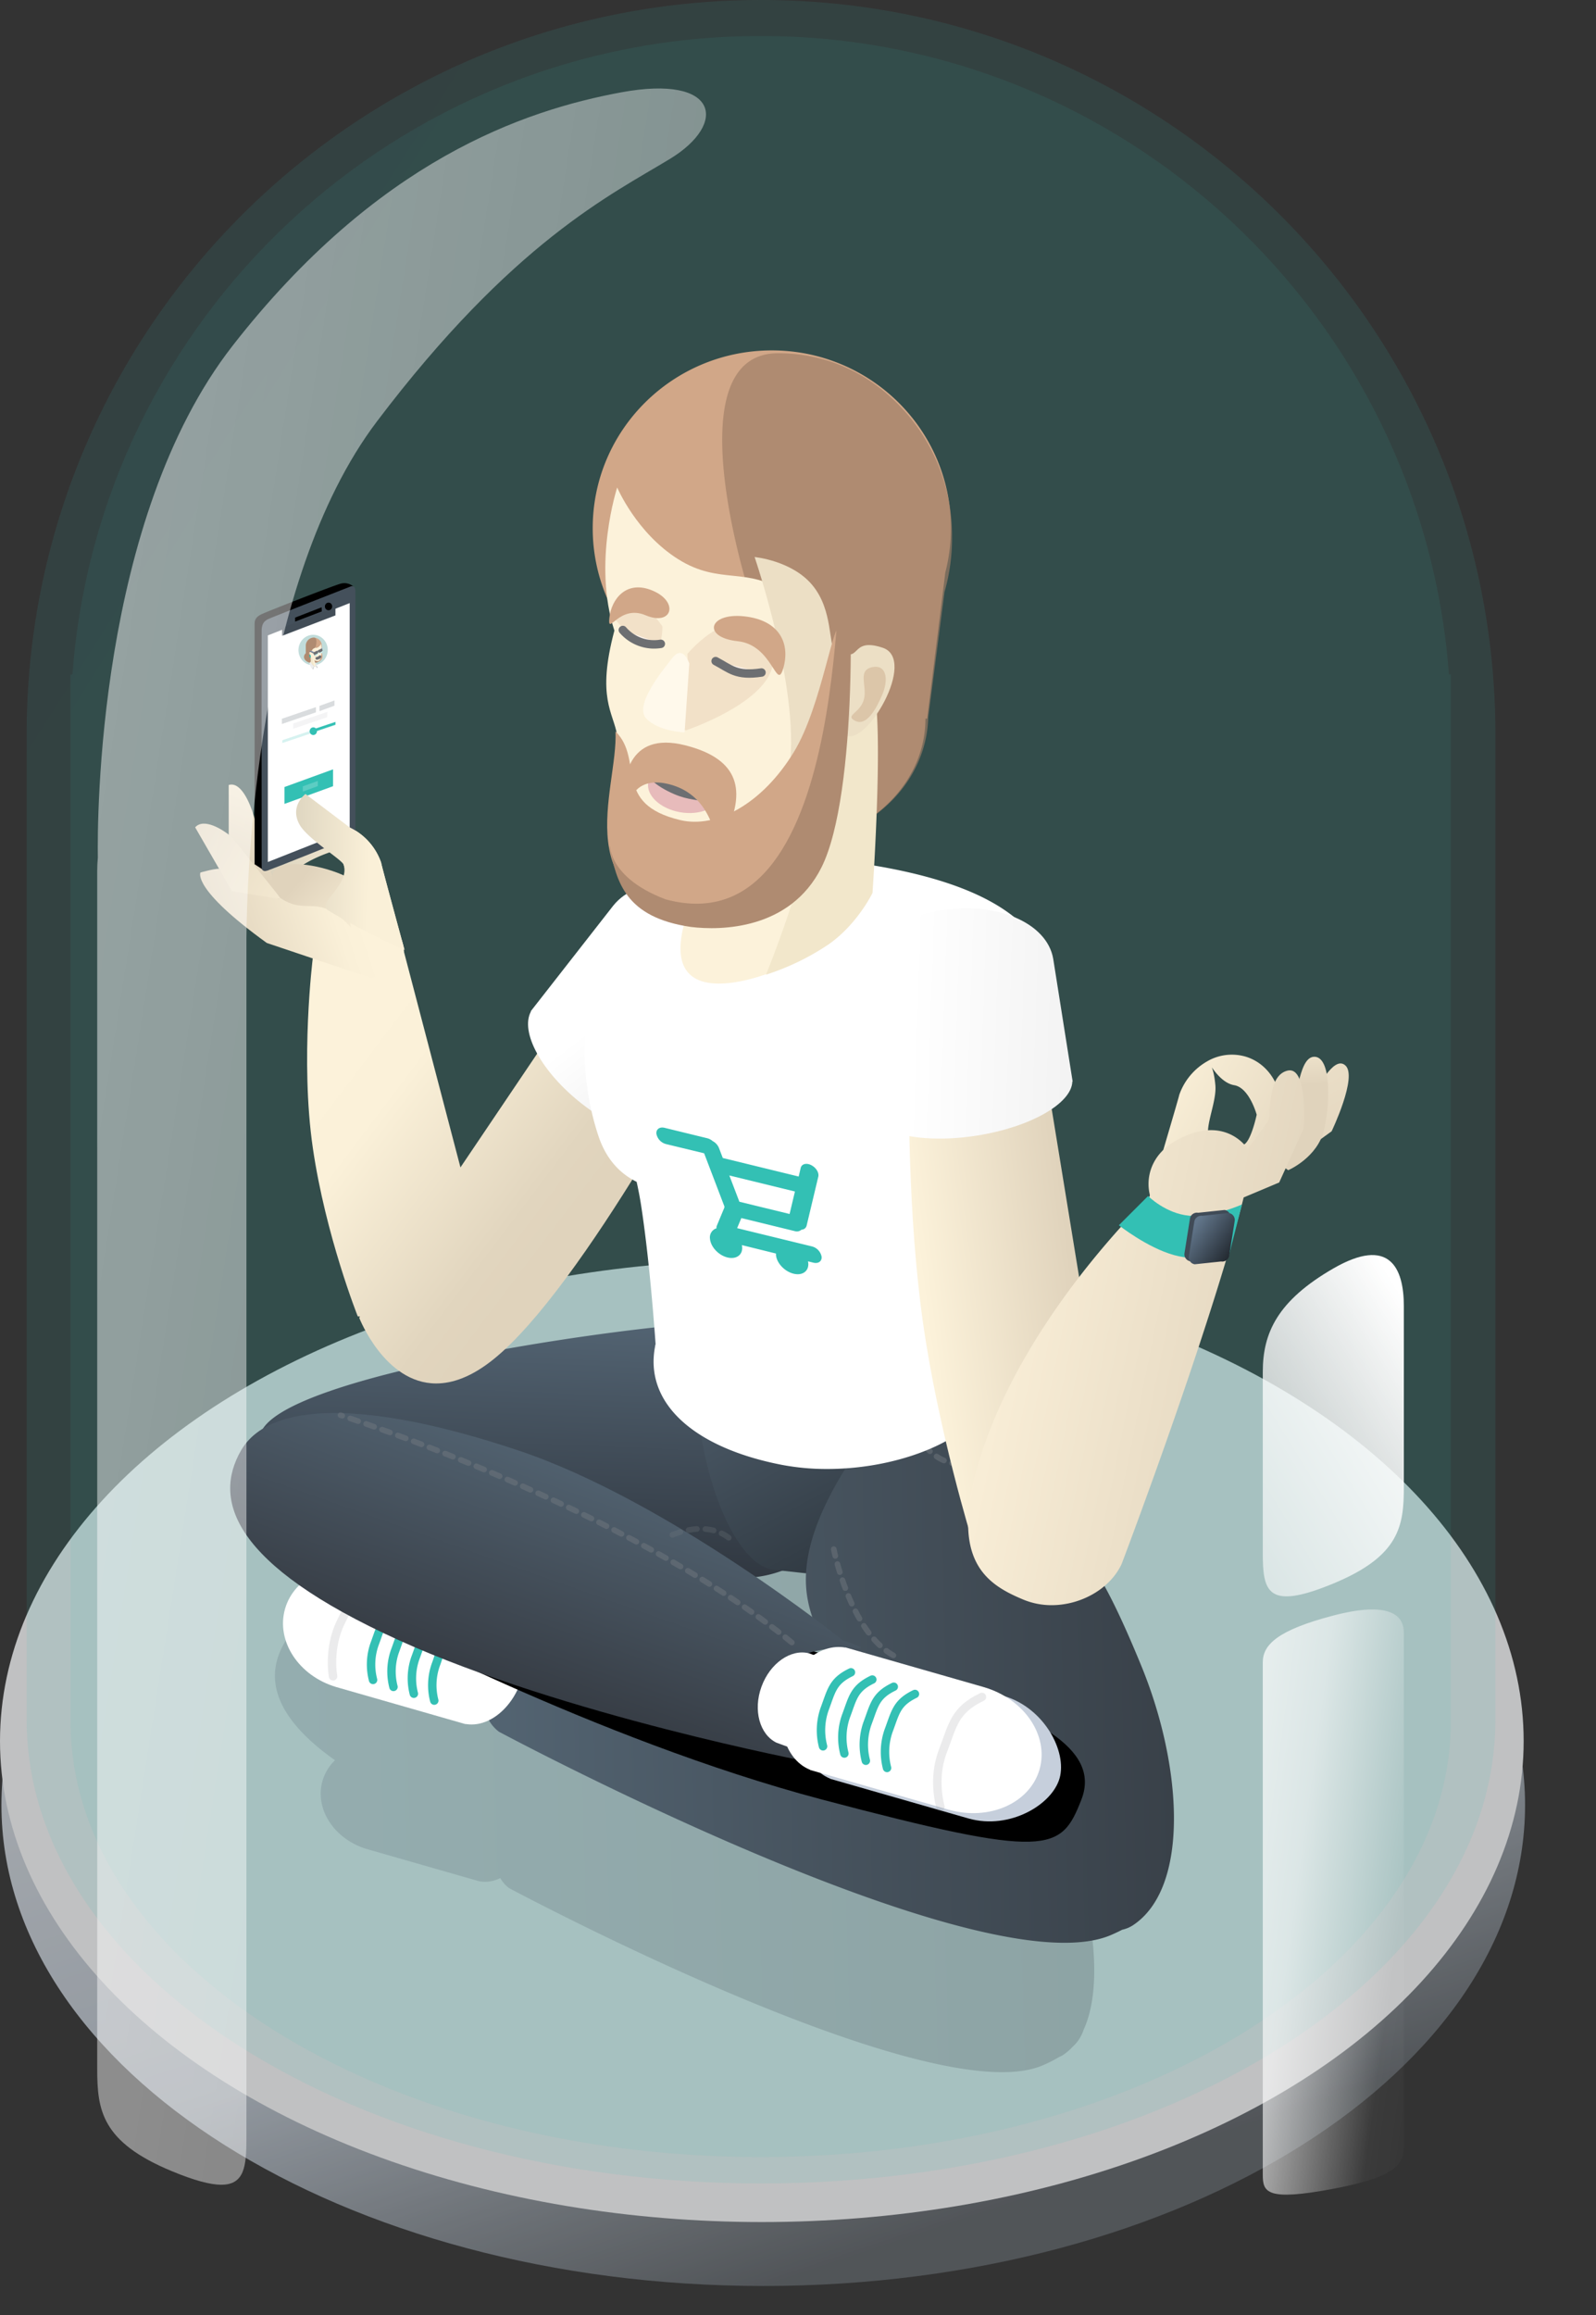 <svg id="Layer_1" data-name="Layer 1" xmlns="http://www.w3.org/2000/svg" xmlns:xlink="http://www.w3.org/1999/xlink" viewBox="0 0 567.86 823.4"><rect x="0" y="0" width="567.86" height="823.4" fill="#333333" stroke="none"/><defs><style>.cls-1,.cls-13,.cls-14,.cls-17,.cls-18,.cls-29,.cls-51{fill:none;}.cls-2{opacity:0.73;}.cls-3{fill:#3d4852;fill-opacity:0;}.cls-4{fill:url(#linear-gradient);}.cls-5{fill:#f4f5f7;}.cls-6{opacity:0.11;fill:url(#linear-gradient-2);}.cls-14,.cls-17,.cls-18,.cls-23,.cls-31,.cls-41,.cls-42,.cls-43,.cls-44,.cls-47,.cls-6,.cls-61,.cls-7,.cls-8{isolation:isolate;}.cls-7{opacity:0.09;fill:url(#linear-gradient-3);}.cls-47,.cls-8{opacity:0.21;}.cls-8{fill:url(#linear-gradient-4);}.cls-9{fill:url(#linear-gradient-5);}.cls-10{fill:url(#linear-gradient-6);}.cls-11{fill:url(#linear-gradient-7);}.cls-12,.cls-41{fill:#fff;}.cls-13{stroke:#33c0b4;}.cls-13,.cls-14,.cls-17,.cls-18,.cls-29,.cls-30,.cls-51,.cls-52{stroke-linecap:round;}.cls-13,.cls-14,.cls-29,.cls-30,.cls-51,.cls-52{stroke-linejoin:round;}.cls-13,.cls-14,.cls-29,.cls-30{stroke-width:3px;}.cls-14,.cls-29,.cls-30,.cls-51,.cls-52{stroke:#6d6f72;}.cls-14{opacity:0.14;}.cls-15{fill:url(#linear-gradient-8);}.cls-16{fill:#c6cfdc;}.cls-17,.cls-18{stroke:#747b81;stroke-width:2px;stroke-dasharray:3;}.cls-17{opacity:0.46;}.cls-18{opacity:0.26;}.cls-19{fill:url(#linear-gradient-9);}.cls-20{fill:url(#linear-gradient-10);}.cls-21{fill:url(#linear-gradient-11);}.cls-22{fill:#d1a788;}.cls-23{fill:#9f7e66;opacity:0.67;}.cls-24{fill:#fcf2da;}.cls-25{fill:#f2e7cb;}.cls-26{fill:#f2e1c8;}.cls-27,.cls-47{fill:#ecdfc5;}.cls-28{fill:#e7bbbb;}.cls-30,.cls-52{fill:#fff5ef;}.cls-31{fill:#be9272;opacity:0.33;}.cls-32{fill:#fff9eb;}.cls-33{fill:url(#linear-gradient-12);}.cls-34{fill:url(#linear-gradient-13);}.cls-35{fill:url(#linear-gradient-14);}.cls-36{fill:url(#linear-gradient-15);}.cls-37{fill:url(#linear-gradient-16);}.cls-38{fill:url(#linear-gradient-17);}.cls-39,.cls-42,.cls-43{fill:#44505b;}.cls-40,.cls-44{fill:#33c0b4;}.cls-41,.cls-42,.cls-44{opacity:0.2;}.cls-43{opacity:0.06;}.cls-45{fill:#424d57;}.cls-46{fill:#c1dcda;}.cls-48{fill:#a3b2cb;}.cls-49{fill:#6d798a;}.cls-50{fill:url(#linear-gradient-18);}.cls-53{fill:#a3a3a3;}.cls-54{fill:#eee;}.cls-55{clip-path:url(#clip-path);}.cls-56{fill:url(#linear-gradient-19);}.cls-57{fill:url(#linear-gradient-20);}.cls-58{fill:url(#linear-gradient-21);}.cls-59{fill:url(#linear-gradient-22);}.cls-60{fill:url(#linear-gradient-23);}.cls-61{opacity:0.49;fill:url(#linear-gradient-24);}.cls-62{fill:#af8b71;}.cls-63{fill:url(#linear-gradient-25);}.cls-64{fill:url(#linear-gradient-26);}.cls-65{fill:#404b57;}.cls-66{fill:url(#linear-gradient-27);}</style><linearGradient id="linear-gradient" x1="-12.69" y1="832.75" x2="-12.27" y2="831.98" gradientTransform="matrix(542.11, 0, 0, -342.14, 7034.98, 285428.51)" gradientUnits="userSpaceOnUse"><stop offset="0" stop-color="#d8dde3"/><stop offset="0.61" stop-color="#b4bdc7"/><stop offset="1" stop-color="#5c6166"/></linearGradient><linearGradient id="linear-gradient-2" x1="-13.09" y1="832.92" x2="-12.79" y2="832.64" gradientTransform="matrix(522.59, 0, 0, -776.61, 6790.09, 646819.88)" gradientUnits="userSpaceOnUse"><stop offset="0" stop-color="#4394b1"/><stop offset="1" stop-color="#33c0b4"/></linearGradient><linearGradient id="linear-gradient-3" x1="-13.09" y1="832.92" x2="-12.79" y2="832.64" gradientTransform="matrix(491.13, 0, 0, -754.4, 6396.78, 628337.54)" xlink:href="#linear-gradient-2"/><linearGradient id="linear-gradient-4" x1="-12.95" y1="832.33" x2="-11.95" y2="832.35" gradientTransform="matrix(291.51, 0, 0, -192.54, 3874.45, 160899.87)" gradientUnits="userSpaceOnUse"><stop offset="0" stop-color="#536473"/><stop offset="1" stop-color="#303740"/></linearGradient><linearGradient id="linear-gradient-5" x1="-12.91" y1="832.44" x2="-11.91" y2="832.46" gradientTransform="matrix(-4.73, 90.95, 212.64, 11.07, -176869.35, -7572.87)" xlink:href="#linear-gradient-4"/><linearGradient id="linear-gradient-6" x1="-12.65" y1="832.37" x2="-11.77" y2="833.02" gradientTransform="matrix(-14.72, 92.95, 90.67, 14.36, -75380.49, -10287.91)" gradientUnits="userSpaceOnUse"><stop offset="0" stop-color="#495764"/><stop offset="1" stop-color="#252c32"/></linearGradient><linearGradient id="linear-gradient-7" x1="-12.95" y1="832.33" x2="-11.95" y2="832.35" gradientTransform="matrix(245.35, 0, 0, -208.8, 3348.87, 174380.11)" gradientUnits="userSpaceOnUse"><stop offset="0" stop-color="#536472"/><stop offset="1" stop-color="#394149"/></linearGradient><linearGradient id="linear-gradient-8" x1="-12.95" y1="832.44" x2="-11.95" y2="832.46" gradientTransform="matrix(-27.04, 74.32, 220.9, 80.37, -184031.38, -65417.64)" gradientUnits="userSpaceOnUse"><stop offset="0" stop-color="#50606e"/><stop offset="1" stop-color="#373d45"/></linearGradient><linearGradient id="linear-gradient-9" x1="-12.81" y1="832.66" x2="-12.25" y2="832.21" gradientTransform="matrix(146.55, 0, 0, -154.52, 2001.48, 129025.02)" gradientUnits="userSpaceOnUse"><stop offset="0" stop-color="#fcf2da"/><stop offset="0.26" stop-color="#fbf1d9"/><stop offset="0.85" stop-color="#e1d5be"/><stop offset="1" stop-color="#e0d3bc"/></linearGradient><linearGradient id="linear-gradient-10" x1="-12.44" y1="832.44" x2="-8.95" y2="831.33" gradientTransform="matrix(54.62, 42.7, 53.85, -68.88, -43919, 58221.07)" gradientUnits="userSpaceOnUse"><stop offset="0" stop-color="#fff"/><stop offset="0.5" stop-color="#cdcdcd"/><stop offset="0.51" stop-color="#868686"/><stop offset="0.74" stop-color="#8a8a8a"/><stop offset="1" stop-color="gray"/></linearGradient><linearGradient id="linear-gradient-11" x1="-12.79" y1="832.35" x2="-11.86" y2="832.31" gradientTransform="matrix(56.71, -7.97, -22.46, -159.82, 19748.96, 133389.22)" gradientUnits="userSpaceOnUse"><stop offset="0" stop-color="#fcf2da"/><stop offset="1" stop-color="#e0d3bc"/></linearGradient><linearGradient id="linear-gradient-12" x1="-12.52" y1="832.29" x2="-8.17" y2="831.35" gradientTransform="matrix(72.24, -11.44, -12.7, -80.15, 11798.62, 66931.08)" gradientUnits="userSpaceOnUse"><stop offset="0" stop-color="#fff"/><stop offset="0.2" stop-color="#f1f1f1"/><stop offset="0.51" stop-color="#868686"/><stop offset="0.74" stop-color="#8a8a8a"/><stop offset="1" stop-color="gray"/></linearGradient><linearGradient id="linear-gradient-13" x1="-11.93" y1="832.05" x2="-14.56" y2="833.53" gradientTransform="matrix(41.86, -12.8, -15.53, -50.79, 13551.12, 42423.98)" gradientUnits="userSpaceOnUse"><stop offset="0" stop-color="#faf0d8"/><stop offset="1" stop-color="#7d786c"/></linearGradient><linearGradient id="linear-gradient-14" x1="-12.09" y1="832.17" x2="-12.92" y2="832.15" gradientTransform="matrix(59.26, -18.12, -15.74, -51.5, 13941.32, 42957.19)" gradientUnits="userSpaceOnUse"><stop offset="0" stop-color="#fcf2da"/><stop offset="0.18" stop-color="#faf0d8"/><stop offset="1" stop-color="#e0d3bc"/></linearGradient><linearGradient id="linear-gradient-15" x1="-11.49" y1="832.95" x2="-11.79" y2="831.88" gradientTransform="matrix(13.76, -4.21, -12.62, -41.29, 10753.51, 34610.85)" gradientUnits="userSpaceOnUse"><stop offset="0" stop-color="#faf0d8"/><stop offset="1" stop-color="#e0d3bc"/></linearGradient><linearGradient id="linear-gradient-16" x1="-11.56" y1="831.05" x2="-12.66" y2="832.87" gradientTransform="matrix(20.9, -6.39, -9.92, -32.46, 8594.05, 27238.62)" xlink:href="#linear-gradient-15"/><linearGradient id="linear-gradient-17" x1="-11.64" y1="831.18" x2="-12.32" y2="832.24" gradientTransform="matrix(28.53, -8.72, -8.26, -27.02, 7333.67, 22691.23)" xlink:href="#linear-gradient-14"/><linearGradient id="linear-gradient-18" x1="-44.45" y1="866.55" x2="-44.38" y2="866.47" gradientTransform="matrix(-3.24, 0.45, 0.3, 2.12, -188.04, -1536.38)" gradientUnits="userSpaceOnUse"><stop offset="0" stop-color="#fff"/><stop offset="1" stop-color="#d4fffc"/></linearGradient><clipPath id="clip-path"><rect class="cls-1" x="110.74" y="252.19" width="9.25" height="8.62" transform="translate(-34.57 18.55) rotate(-8)"/></clipPath><linearGradient id="linear-gradient-19" x1="-11.87" y1="832.12" x2="-14.46" y2="833.57" gradientTransform="matrix(36.6, -11.19, -18.5, -60.51, 15959.99, 50528.79)" xlink:href="#linear-gradient-13"/><linearGradient id="linear-gradient-20" x1="-12.96" y1="832.53" x2="-11.27" y2="832.01" gradientTransform="matrix(35.39, 11.49, 19.86, -61.16, -15667.95, 51452.48)" xlink:href="#linear-gradient-11"/><linearGradient id="linear-gradient-21" x1="-19.91" y1="833.38" x2="-10.66" y2="832.41" gradientTransform="matrix(11.31, 18.82, 39.11, -23.51, -31965.77, 20197.02)" gradientUnits="userSpaceOnUse"><stop offset="0" stop-color="#fcf2da"/><stop offset="0.52" stop-color="#f9eed7"/><stop offset="1" stop-color="#e0d3bc"/></linearGradient><linearGradient id="linear-gradient-22" x1="-11.8" y1="833.16" x2="-11.34" y2="831.41" gradientTransform="matrix(15.35, 7.81, 18.38, -36.11, -14656.82, 30540.19)" gradientUnits="userSpaceOnUse"><stop offset="0" stop-color="#fcf2da"/><stop offset="0.35" stop-color="#e0d3bc"/><stop offset="1" stop-color="#e0d3bc"/></linearGradient><linearGradient id="linear-gradient-23" x1="-13.67" y1="832.7" x2="-11.9" y2="832.24" gradientTransform="matrix(111.83, 5.82, 10.11, -194.13, -6622.45, 162133.24)" gradientUnits="userSpaceOnUse"><stop offset="0" stop-color="#fcf2da"/><stop offset="0.48" stop-color="#f9eed7"/><stop offset="1" stop-color="#e0d3bc"/></linearGradient><linearGradient id="linear-gradient-24" x1="-12.99" y1="832.69" x2="-10.13" y2="831.14" gradientTransform="matrix(216.62, 0, 0, -745.62, 2837.65, 621044.66)" gradientUnits="userSpaceOnUse"><stop offset="0" stop-color="#fff"/><stop offset="0.54" stop-color="#fff" stop-opacity="0.6"/><stop offset="0.83" stop-color="#fff" stop-opacity="0.04"/><stop offset="1" stop-color="#fff" stop-opacity="0"/></linearGradient><linearGradient id="linear-gradient-25" x1="-13.55" y1="833.08" x2="-11.54" y2="831.95" gradientTransform="matrix(50.19, 0, 0, -208.14, 1088.77, 173924.08)" xlink:href="#linear-gradient-24"/><linearGradient id="linear-gradient-26" x1="-11.91" y1="832.79" x2="-14.91" y2="828.33" gradientTransform="matrix(50.19, 0, 0, -121.4, 1088.76, 101548.28)" gradientUnits="userSpaceOnUse"><stop offset="0" stop-color="#fff"/><stop offset="0.54" stop-color="#fff" stop-opacity="0.04"/><stop offset="0.54" stop-color="#fff" stop-opacity="0.6"/><stop offset="1" stop-color="#fff" stop-opacity="0"/></linearGradient><linearGradient id="linear-gradient-27" x1="-11.88" y1="832.33" x2="-10.71" y2="831.49" gradientTransform="matrix(13.96, 2.21, 3.12, -19.71, -2006.14, 16867.49)" gradientUnits="userSpaceOnUse"><stop offset="0" stop-color="#61758a"/><stop offset="1" stop-color="#0d0f11"/></linearGradient></defs><title>E-commerce-Insurance</title><g id="Group_4044" data-name="Group 4044"><g id="Group_4032" data-name="Group 4032"><g id="Group_3900" data-name="Group 3900"><g id="Group_3882" data-name="Group 3882" class="cls-2"><path id="Path_6982" data-name="Path 6982" class="cls-3" d="M294.61,465.7c150.91,0,273.25,80.07,273.25,178.85S445.52,823.4,294.61,823.4,21.36,743.33,21.36,644.55,143.7,465.7,294.61,465.7Z"/><path id="Path_6974" data-name="Path 6974" class="cls-4" d="M270.52,470.94c149.7,0,272.1,76.59,272.1,171.07s-121.35,171.07-271,171.07S.51,736.49.51,642,120.82,470.94,270.52,470.94Z"/><ellipse id="Ellipse_90" data-name="Ellipse 90" class="cls-5" cx="271.06" cy="619.27" rx="271.06" ry="171.07"/></g><path id="Union_54" data-name="Union 54" class="cls-6" d="M9.49,611.7v-.2h0V259h0C10.72,115.77,127.23,0,270.78,0S530.85,115.77,532.06,259h0V611.5h0v.2c0,91.08-117,164.91-261.29,164.91S9.49,702.77,9.49,611.7Z"/><path id="Union_63" data-name="Union 63" class="cls-7" d="M25.09,612.22V239.9h.68c9.45-127,115.48-227.1,244.88-227.1S506.09,112.91,515.54,239.9h.68V612.22c0,85.59-109.94,155-245.57,155S25.09,697.81,25.09,612.22Z"/><g id="Group_3876" data-name="Group 3876"><g id="Group_3553" data-name="Group 3553"><path id="Union_67" data-name="Union 67" class="cls-8" d="M181.11,671.55A11.53,11.53,0,0,1,178,668a12.55,12.55,0,0,1-5.41,1.32,10.44,10.44,0,0,1-1.85-.17v.06l-1-.3L130.63,657.7c-11.65-3.43-18.76-14.25-15.89-24.25a16.53,16.53,0,0,1,4.45-7.37c-22.9-16.19-24.61-30.31-18-41.75a22,22,0,0,1,8-8.42c17.17-17.85,127.07-32.37,145.38-31.41h4.44a26.25,26.25,0,0,1,10.71,3L294,552.88a24.37,24.37,0,0,1,19,4.18q.4-.66.75-1.26c7.21-12.49,42.1,44.12,48.55,62.85,0,0,3.93,1.66,16.42,32.64C388.9,676.57,392.94,706,385.53,722a13.77,13.77,0,0,1-4,6.1,17.72,17.72,0,0,1-2.83,2.5,7.79,7.79,0,0,1-1.8,1,49.39,49.39,0,0,1-5.89,3c-3.88,1.67-8.79,2.43-14.5,2.43C303.4,737,181.11,671.55,181.11,671.55Zm108.59-25.8,1.55.44c-4.5-7-8-15-8.54-23.41a18,18,0,0,1-7.71-4.13,35.62,35.62,0,0,1-20.39,5.09l-2.67-.14c16.16,9.81,28.9,18.31,33.92,21.71a12.18,12.18,0,0,1,2.7.17l0-.06Z"/><g id="Group_3903" data-name="Group 3903"><path id="Path_6629" data-name="Path 6629" class="cls-9" d="M305.07,522.18a41.16,41.16,0,0,1-43.24,39h0l-133.17-6.94C106,553,91.24,534.06,92.43,511.36S239.09,469,261.79,470.22h5.1C289.59,471.4,306.26,499.47,305.07,522.18Z"/><path id="Path_6630" data-name="Path 6630" class="cls-10" d="M335.68,528.42c-3.27,20.64-19.65,35.2-36.58,32.52L275,558.31c-16.93-2.68-29.39-48.17-26.12-68.81s10.54-28.94,27.47-26.26l34.58,23C327.87,488.88,338.94,507.78,335.68,528.42Z"/><path id="Union_31" data-name="Union 31" class="cls-11" d="M177.5,615.93c-9.88-7.62-2.63-21.64-2.63-21.64s7.19-14.54,17-10.17,76.29,33.08,76.29,33.08l60.57,9.86a55.22,55.22,0,0,1-4.81-9.79s-36.49-24.63-37.18-54.51,31.93-63.64,41.44-78.39,51.19,49.6,58.59,71.08c0,0,4.87,1.78,19.39,37.25s17.22,78.48-2.94,92a11.4,11.4,0,0,1-3.92,1.66c-1.22.63-2.53,1.25-3.94,1.86-4.44,1.92-10.08,2.79-16.63,2.79C317.76,691,177.5,615.93,177.5,615.93Z"/><g id="Group_3881" data-name="Group 3881"><path id="Union_32" data-name="Union 32" class="cls-12" d="M165.64,613.18v.06l-46-13.19h0c-13.36-3.94-21.51-16.35-18.22-27.82s16.77-17.67,30.19-13.93h0l46,13.2,0,.06c7.72,3.1,11.4,13.9,8.25,24.89S173.83,614.63,165.64,613.18Z"/><g id="Group_3548" data-name="Group 3548"><path id="Path_6633" data-name="Path 6633" class="cls-13" d="M142.22,572.31c-6.34,3.07-6.64,6.3-9,12.6a21.82,21.82,0,0,0-.49,12.6"/><path id="Path_6634" data-name="Path 6634" class="cls-13" d="M149.49,574.77c-6.34,3.07-6.64,6.3-9,12.6A21.87,21.87,0,0,0,140,600"/><path id="Path_6635" data-name="Path 6635" class="cls-13" d="M156.75,577.22c-6.33,3.08-6.63,6.31-9,12.61a21.79,21.79,0,0,0-.5,12.59"/><path id="Path_6636" data-name="Path 6636" class="cls-13" d="M162.73,581.27c-6.33,3.07-5.34,4.71-7.73,11a21.82,21.82,0,0,0-.49,12.6"/></g><path id="Path_6639" data-name="Path 6639" class="cls-14" d="M137.33,558.77c-10.31,3.73-11.3,8.68-16,18.05s-2.83,19.41-2.83,19.41"/></g><path id="Path_6972" data-name="Path 6972" d="M102.57,548.94s1.8-12.07,17.23-7.61,119.89,33.86,119.89,33.86L334,598.3c32.27,11.74,58.05,23.11,50.77,41.76s-11.53,21.34-92.3,0S128,574.18,128,574.18C95.7,562.44,102.57,548.94,102.57,548.94Z"/><path id="Path_6627" data-name="Path 6627" class="cls-15" d="M275.31,599.14c-7.77,21.36,34.44,35.47,12.62,27.54,0,0-87-16.52-146.17-43.36s-66.13-49.87-56-67.42,45-17.95,98.68,0S299.69,583.3,299.69,583.3C321.51,591.24,283.08,577.78,275.31,599.14Z"/><g id="Group_3880" data-name="Group 3880"><path id="Union_33" data-name="Union 33" class="cls-16" d="M307.85,589.14l0-.06,49.39,14.16h0C371.59,607.49,379.71,623,377,632.5s-17.83,18.34-32.23,14.34h0l-49.4-14.16,0-.06c-8.28-3.32-12.31-14.64-9-26.11S299.07,587.56,307.85,589.14Z"/><path id="Union_34" data-name="Union 34" class="cls-12" d="M300.75,586l0-.06,49.39,14.16h0c14.34,4.22,23.17,17.28,19.73,29.25s-17.83,18.37-32.23,14.35h0l-49.4-14.16,0-.06c-8.29-3.32-12.31-14.64-9-26.12S292,584.45,300.75,586Z"/><path id="Union_64" data-name="Union 64" class="cls-12" d="M287.87,588.05l0,0L324,601.14h0c10.47,3.9,16.37,14.09,13.19,22.85s-14.26,12.77-24.79,9h0l-36.1-13.14v0c-6-2.9-8.42-11.56-5.36-19.94S281.4,586.41,287.87,588.05Z"/><g id="Group_3547" data-name="Group 3547"><path id="Path_6633-2" data-name="Path 6633-2" class="cls-13" d="M302.77,594.81c-6.62,3.21-6.93,6.59-9.41,13.17a22.76,22.76,0,0,0-.52,13.15"/><path id="Path_6634-2" data-name="Path 6634-2" class="cls-13" d="M310.36,597.38c-6.62,3.21-6.93,6.58-9.41,13.16a22.84,22.84,0,0,0-.52,13.15"/><path id="Path_6635-2" data-name="Path 6635-2" class="cls-13" d="M318,599.94c-6.61,3.21-6.93,6.59-9.41,13.17a22.84,22.84,0,0,0-.52,13.15"/><path id="Path_6636-2" data-name="Path 6636-2" class="cls-13" d="M325.54,602.51c-6.61,3.21-6.93,6.58-9.41,13.16a22.84,22.84,0,0,0-.52,13.15"/></g><path id="Path_6637" data-name="Path 6637" class="cls-14" d="M349.38,603.56c-9.83,4.77-10.29,9.78-14,19.55s-.78,19.54-.78,19.54"/></g><path id="Path_6983" data-name="Path 6983" class="cls-17" d="M281.74,584.22C222.67,536,121.16,503.35,121.16,503.35"/><path id="Path_6984" data-name="Path 6984" class="cls-18" d="M259.29,546.94c-9.45-7.1-22.28,0-22.28,0"/><path id="Path_6985" data-name="Path 6985" class="cls-17" d="M317.87,588.8C302.39,580.2,296.65,551,296.65,551"/><path id="Path_6986" data-name="Path 6986" class="cls-17" d="M347.63,520.31c-16.63,3.63-22-11.94-22-11.94"/></g><path id="Union_51" data-name="Union 51" class="cls-19" d="M127.81,468.71l.3-.44-.82-.07s-11.46-28.75-16-60,0-67.41,0-67.41l32.18-3.24,20.36,77.67,51.52-76.37,40.49,27.31s-48.34,91.77-80.36,117.4c-7.7,6.17-14.46,8.51-20.28,8.51C136.86,492.07,127.81,468.71,127.81,468.71Z"/><path id="Union_29" data-name="Union 29" class="cls-20" d="M188.92,359.74l-.08-.06,29.34-37.54h0c8.67-10.82,27.75-10.13,42.75,1.6s20.28,30.08,11.87,41.1h0l-29.34,37.54-.08-.07c-6.16,5.65-21.93,1.55-36.3-9.68S184.93,367.08,188.92,359.74Z"/><path id="Union_30" data-name="Union 30" class="cls-12" d="M278.09,521c-31.27-6.08-48.91-22-45-42.14,0-.27.11-.53.17-.79-.76-10.64-2.5-32.27-5.2-49.63-.41-2.63-.94-5.34-1.54-8.08-6.17-3.08-10.93-8.27-13.63-16.42-13.4-40.41-2.88-106.54,77.6-98.74S376,340.41,376,361.89c0,15-7.08,33.52-23.6,43.23l-14.18,63.2c10.74,6.82,17.08,15.4,15.12,25.48-3.26,16.76-31.58,28.69-59,28.69A85.21,85.21,0,0,1,278.09,521Z"/><path id="Path_6871" data-name="Path 6871" class="cls-21" d="M323.45,388.18l48.61-6.83,11.87,72.73,9.93,82.38L345.91,548s-12.12-39.21-17.57-78S323.45,388.18,323.45,388.18Z"/><g id="Group_3545" data-name="Group 3545"><path id="Union_17" data-name="Union 17" class="cls-22" d="M219.68,255.6c0-2.78-2-17,5.14-28.29a62.63,62.63,0,0,1-13.93-39.46c0-34.92,28.53-63.22,63.73-63.22,35,0,63.47,28.05,63.73,62.75h0l0,.21v.26a63.43,63.43,0,0,1-2,15.75l-6.47,52h-.6c0,25.19-23.78,45.6-53.11,45.6S219.68,280.78,219.68,255.6Z"/><path id="Union_22" data-name="Union 22" class="cls-23" d="M219.32,254c0-23.51,15.29-36.35,45.46-37.59,1.22-2.73,2.14-4.42,2.14-4.42s-28-86.26,9.88-86.35c19.13,0,34.55,8.6,45.55,21.15a66.23,66.23,0,0,1,16.39,43.07h0V190c0,.46,0,.91,0,1.37a69.56,69.56,0,0,1-2.68,19.18l-5.79,44.55c-.61,24.35-22.21,46.84-60.55,47.27h-1C230.62,302.33,219.32,278.53,219.32,254Z"/><path id="Path_6589" data-name="Path 6589" class="cls-24" d="M219.6,173.39s6.82,16.17,21.72,25.52,24.7,2.4,37.9,11.87,14.91,26,14.91,26,7.32-6.06,13.39,0,0,28.19-6.55,24.79c0,15.92-6,19.51-17.71,29.84s-33.65,18.49-41.94,15.26S225,294.92,219.6,261.59c-1.35-8.23-7.41-13.3-1-37.3C210.79,200.3,219.6,173.39,219.6,173.39Z"/><path id="Path_6624" data-name="Path 6624" class="cls-24" d="M229.27,192.59s6.65,16.17,21.17,25.52,24.07,2.4,36.93,11.87,14.53,26,14.53,26-7.92-6.06-2,0S275,345.6,275,345.6s-52.86,22.12-24.55-34.6-15.88,6.46-21.17-26.45c-.11-.69-.22-1.39-.36-2.38-3.69-25.82-1.38-66.13-.19-82.69C229,195.26,229.27,192.59,229.27,192.59Z"/><path id="Path_6626" data-name="Path 6626" class="cls-25" d="M309.72,242.07c5.5,6.44.72,75.53.72,75.53s-5.34,11.11-15.63,18.3a88.25,88.25,0,0,1-22.26,10.77s15.57-38.27,15.89-54.84C295.19,262.7,304.22,235.63,309.72,242.07Z"/><path id="Path_6623" data-name="Path 6623" class="cls-26" d="M244.56,232.61s17.86-21.75,28.66-4-29.08,31.14-29.08,31.14h0c-3.47-.8-9.78,2.91-4.06-7.73S244.56,232.61,244.56,232.61Z"/><path id="Path_7032" data-name="Path 7032" class="cls-26" d="M235.69,222.8c0,19.2-17-2.77-17-2.77s.1-.29.4-1.05C220.33,215.84,224.76,207.28,235.69,222.8Z"/><path id="Path_6600" data-name="Path 6600" class="cls-27" d="M268.49,198.13s13.43,1.24,20.67,10.14,5.5,20.54,8.26,25.43c1.38,2.46-5.08.2,0-3.3,9.54,7,4.25-4.17,16.67,0s-6.09,35.64-13.28,31c0,15.92-2.83,16.92-14.51,27.25-2.13,1.87-5.49,6.31-8.59,7.88-12.52,6.33-21.83,14-37.4,9.6,9.9-3.65,13.08-3.78,40.18-30.88C285.7,248.47,268.49,198.13,268.49,198.13Z"/><g id="Group_3544" data-name="Group 3544"><ellipse id="Ellipse_99" data-name="Ellipse 99" class="cls-28" cx="243.45" cy="280.55" rx="8.47" ry="13" transform="translate(-75.12 471.58) rotate(-80)"/><path id="Path_6614" data-name="Path 6614" class="cls-29" d="M228.17,271.76c2.77,2.37,4.15,5.26,10.09,8.28s8.34,2.56,13.65,3.82"/><path id="Path_6619" data-name="Path 6619" class="cls-30" d="M254.62,235.14c5.22,2.73,7.24,5.41,16.32,4.06"/><path id="Path_6620" data-name="Path 6620" class="cls-30" d="M221.6,224.08A14.68,14.68,0,0,0,235.12,229"/></g><path id="Path_6621" data-name="Path 6621" class="cls-31" d="M310.21,237.33c5.34-1.19,5.91,4.45,3.78,9.56s-5.63,11.49-9.62,9.54,1.48-2.65,2.94-7.42S304.88,238.53,310.21,237.33Z"/><path id="Path_6622" data-name="Path 6622" class="cls-32" d="M239.25,234c3.83-4.88,6,2,6,2l-1.67,24.51s-9.4-.36-13.68-5S235.41,238.85,239.25,234Z"/></g><path id="Union_16" data-name="Union 16" class="cls-33" d="M309.51,396.13l-.1,0-6.92-43.69h0c-1.85-12.73,12.64-25.55,32.48-28.69s37.58,4.57,39.76,17.25h0l6.92,43.69h-.11c-.23,7.78-14.87,16.19-33.88,19.2S312.14,403.45,309.51,396.13Z"/><g id="Group_3549" data-name="Group 3549"><g id="Group_3879" data-name="Group 3879"><path id="Path_6362" data-name="Path 6362" class="cls-34" d="M135.86,307.59a21.8,21.8,0,0,0-11.42-13.29h0s-3.37,9.3-2.15,13.29c2.26,7.39,4.12,17.53-3.28,19.79a14,14,0,0,1-17.49-9.29c-2.26-7.4,10.1-13.23,17.49-15.49,3.41-1,5.44-8.3,5.44-8.3a21.88,21.88,0,0,0-20.53,38.6c.24.13.47.29.71.42l39.26,4.48S134,301.51,135.86,307.59Z"/><path id="Path_6363" data-name="Path 6363" class="cls-35" d="M131.94,347.84l-37-12.44C68.07,316,71.32,310.34,71.32,310.34s6-1.78,7.67-1.27c2.73.85,12.12,6.72,20.23,10.75,14.38-4.19,30.14-6,41.12,9.84S131.94,347.84,131.94,347.84Z"/><path id="Path_6364" data-name="Path 6364" class="cls-36" d="M81.38,310.2v-31h0c4.34-1.32,7.52,6.4,8.84,10.74l8.87,29Z"/><path id="Path_6365" data-name="Path 6365" class="cls-37" d="M82.55,317,69.44,294.27h0c3-3.43,9.68.58,13.11,3.54l17.55,22Z"/><path id="Path_6928" data-name="Path 6928" class="cls-38" d="M125,330c-11.89-12.95-15.64-3.95-25.37-10.69-14.93-22.32,35.06-7.8,28.93-1S125,330,125,330Z"/><g id="Group_4043" data-name="Group 4043"><path id="Path_7408" data-name="Path 7408" d="M121.2,207.6c-2.77.74-25.82,9.77-28.07,10.83s-2.54,2.18-2.54,3.66v85.3l3.62,2.37,27.5-14.67,4.06-86.44A4.87,4.87,0,0,0,121.2,207.6Z"/><path id="Path_7409" data-name="Path 7409" class="cls-39" d="M124.49,208.7s-26.76,10.46-27.9,11-3.41.91-3.49,4.37,0,84.13,0,84.13-.32,2.25,2.14,1.42c2.06-.7,23.41-9.22,30.15-12,.26-.11,1-.31,1.07-1.74s0-82.91,0-85.47C126.46,207.57,124.49,208.7,124.49,208.7Z"/><path id="Path_7410" data-name="Path 7410" class="cls-12" d="M124.42,214.51,95.3,226v80.6l29.12-11.52Z"/><path id="Path_7411" data-name="Path 7411" class="cls-40" d="M118.5,273.64l-17.29,6.29v6l17.29-6.29Z"/><path id="Path_7412" data-name="Path 7412" class="cls-41" d="M113.08,277.75l-5.34,1.94v1.86l5.34-1.94Z"/><path id="Path_7413" data-name="Path 7413" class="cls-42" d="M119,249.14l-5.34,1.94v1.86L119,251Z"/><path id="Path_7414" data-name="Path 7414" class="cls-42" d="M112.4,251.51l-12.11,4.14v1.86l12.11-4.14Z"/><path id="Path_7415" data-name="Path 7415" class="cls-43" d="M116.47,253.2l-12.12,4.14v1.86l12.12-4.14Z"/><path id="Path_7416" data-name="Path 7416" class="cls-44" d="M119.35,256.92l-18.89,6.35v1l18.89-6.34Z"/><path id="Path_7417" data-name="Path 7417" class="cls-45" d="M119.35,216l-19,7.28v2.88l19-7.28Z"/><path id="Path_7418" data-name="Path 7418" d="M114.44,216,105,219.67v1.44l9.49-3.64Z"/><ellipse id="Ellipse_777" data-name="Ellipse 777" cx="116.89" cy="215.69" rx="1.36" ry="1.3" transform="translate(-106.44 317.22) rotate(-85.99)"/><ellipse id="Ellipse_778" data-name="Ellipse 778" class="cls-46" cx="111.4" cy="231.19" rx="5.42" ry="5.21" transform="translate(-127.01 326.16) rotate(-85.99)"/><g id="Group_4039" data-name="Group 4039"><g id="Group_4038" data-name="Group 4038"><g id="Group_4037" data-name="Group 4037"><path id="Path_7419" data-name="Path 7419" class="cls-22" d="M114.71,233.66a2,2,0,0,0-.2-1.2v-2.82h0a2.86,2.86,0,1,0-5.72.06h0v2.66a1.81,1.81,0,0,0-.62,1.3c0,1.2,1.42,2.18,3.17,2.18S114.71,234.86,114.71,233.66Z"/><path id="Path_7420" data-name="Path 7420" class="cls-23" d="M114,233.6a2,2,0,0,0-1.54-1.92,4.23,4.23,0,0,0-.33-.9s1.29-4-.46-4a2.78,2.78,0,0,0-2.11,1,3.1,3.1,0,0,0-.75,2.06h0l0,2.53a1.65,1.65,0,0,0-.62,1.23c0,1.15,1.13,2.22,3.16,2.23h.06C113.39,235.84,114,234.74,114,233.6Z"/><path id="Path_7421" data-name="Path 7421" class="cls-24" d="M114.25,229a2.82,2.82,0,0,1-1,1.18c-.69.44-1.14.12-1.75.55a1.87,1.87,0,0,0-.69,1.2.47.47,0,0,0-.62,0c-.28.28,0,1.3.31,1.14,0,.74.28.9.82,1.38a2.68,2.68,0,0,0,1.93.7c.38-.15.8-.59,1.05-2.13A18.72,18.72,0,0,0,114.25,229Z"/><path id="Path_7422" data-name="Path 7422" class="cls-24" d="M112.24,229.93a3.14,3.14,0,0,1-.52,1.18c-.37.43-.6.11-.92.55a2.69,2.69,0,0,0-.35,1.2s.19-.28,0,0a22.85,22.85,0,0,0,.75,3.66s1.61,1.89.91-.74,0-.08.09-1.6v-.11c.09-1.19,0-3,0-3.82Z"/><path id="Path_7423" data-name="Path 7423" class="cls-25" d="M110.48,233.14c0,.28.1,2.57.1,2.57a2.61,2.61,0,0,0,.5.85,2.55,2.55,0,0,0,.72.49,15.54,15.54,0,0,1-.51-2.53C110,233.29,110.53,232.86,110.48,233.14Z"/><path id="Path_7424" data-name="Path 7424" class="cls-47" d="M112,230.51a1.79,1.79,0,0,0-.68.36c-.26.21-.22.58-.45.74-.48.36-.43.09-.71.37s0,1.35.31,1.13c0,.74.13.78.67,1.26a2,2,0,0,0,.4.36c.58.29,1,.65,1.73.45C112.25,234.8,112,230.51,112,230.51Z"/><g id="Group_4034" data-name="Group 4034"><path id="Path_7425" data-name="Path 7425" class="cls-48" d="M112,232l-.95-.45h0c-.59-.27-.8,0-.8,0l1,.45h0l.65.34Z"/><path id="Path_7426" data-name="Path 7426" class="cls-49" d="M111.91,232.21v.38l-1.08-.57,0-.34Z"/><path id="Path_7427" data-name="Path 7427" class="cls-49" d="M111.15,231.83l.53.63s-1.06-.52-1.2-.57a.39.39,0,0,0-.31.08s0-.4.22-.44A1.87,1.87,0,0,1,111.15,231.83Z"/></g><g id="Group_4035" data-name="Group 4035"><path id="Path_7428" data-name="Path 7428" class="cls-49" d="M112.28,233.24c.66-.16.54-.4.5-.47a1.22,1.22,0,0,0,.31-.33,1.26,1.26,0,0,0,.14-.57l.2-.11a1.09,1.09,0,0,0,.08.31c.06.14.15.25.29.25h0c.19,0,.33-.09.34-.24a1.06,1.06,0,0,0,.46-.43,1.7,1.7,0,0,0,.11-1l-.85.42v0l-.06,0h0l-.36.18h0s0,0,0,0l-.22.12v0l-.47.25h0l-1.08.45s-.13,1.14.48,1.15Z"/><path id="Path_7429" data-name="Path 7429" class="cls-48" d="M114.67,230.61l-3,1.47.26.12,3-1.5Z"/><path id="Path_7430" data-name="Path 7430" class="cls-50" d="M112.42,233.2h0a1.83,1.83,0,0,0,.85-.62,1.18,1.18,0,0,0,.14-.58l.21-.11a.51.51,0,0,0,.18.42h0l.06,0h.06a.47.47,0,0,0,.17,0h0a1.19,1.19,0,0,0,.71-.53,1.42,1.42,0,0,0,.14-.67v-.41l-3,1.51v0a2.9,2.9,0,0,0,0,.51h0a.63.63,0,0,0,.19.44.28.28,0,0,0,.12,0Z"/></g><g id="Group_4036" data-name="Group 4036"><ellipse id="Ellipse_779" data-name="Ellipse 779" class="cls-28" cx="113.3" cy="234.06" rx="0.46" ry="0.39" transform="translate(-113.76 107.32) rotate(-35)"/><path id="Path_7431" data-name="Path 7431" class="cls-51" d="M113.85,233.59a1.58,1.58,0,0,1-1.1.56"/><path id="Path_7432" data-name="Path 7432" class="cls-52" d="M112.73,232a1.83,1.83,0,0,1-.69.36"/><path id="Path_7433" data-name="Path 7433" class="cls-52" d="M114.32,231.25a1.67,1.67,0,0,1-.7.36"/></g><path id="Path_7434" data-name="Path 7434" class="cls-31" d="M110.32,232.22c-.13-.07-.17.12-.14.3s.1.42.22.38,0-.1-.05-.27S110.46,232.29,110.32,232.22Z"/><path id="Path_7435" data-name="Path 7435" class="cls-32" d="M113.45,232l-.08.07-.1,1a.65.65,0,0,0,.47-.07C114,232.79,113.45,232,113.45,232Z"/><path id="Path_7436" data-name="Path 7436" class="cls-26" d="M113.36,232.08s-.07.24-.14.45a1.35,1.35,0,0,1-.31.44,1,1,0,0,0,.25,0c.12,0,.31.17.2-.23A1.19,1.19,0,0,1,113.36,232.08Z"/></g><path id="Path_7437" data-name="Path 7437" class="cls-48" d="M114.94,230.7l-.42.1h-.18v-.37Z"/><path id="Path_7438" data-name="Path 7438" class="cls-49" d="M114.5,230.69l-.16.08v-.16Z"/><path id="Path_7439" data-name="Path 7439" class="cls-40" d="M110.55,233.93a.47.47,0,0,1-.47-.47v-.67a.47.47,0,0,1,.47.47h0v.46a.4.4,0,0,0,.09.21Z"/><path id="Path_7440" data-name="Path 7440" class="cls-53" d="M111.92,237.06,110.55,236h-.31s0-.07.2.46a4.84,4.84,0,0,0,.83,1.55c.29.24.17-.37.31-.6A.92.92,0,0,1,111.92,237.06Z"/><path id="Path_7441" data-name="Path 7441" class="cls-53" d="M112.94,237.5c-.11.19-.32-.23-.32-.23s-.14-.31-.27-.23,0-.26,0-.26l-.13-.61s-.23-.65.26.2S113.05,237.31,112.94,237.5Z"/><path id="Path_7442" data-name="Path 7442" class="cls-54" d="M111.93,237.05a4.72,4.72,0,0,1-.84-.71,2.9,2.9,0,0,1-.39-.53,1.08,1.08,0,0,1-.11-.4c0-.21-.35.26-.35.26s-.22.22,0,.75a5.26,5.26,0,0,0,.94,1.64c.29.21.15-.43.28-.65A1,1,0,0,1,111.93,237.05Z"/><path id="Path_7443" data-name="Path 7443" class="cls-54" d="M113.06,237.45c0,.27-.32-.3-.47-.4a.31.31,0,0,0-.32,0s0-.34,0-.67-.12-.76-.12-.76-.15-.51.33.34A4.27,4.27,0,0,1,113.06,237.45Z"/></g></g><ellipse id="Ellipse_780" data-name="Ellipse 780" class="cls-40" cx="111.47" cy="260.05" rx="1.36" ry="1.3" transform="translate(-155.73 353.08) rotate(-85.99)"/><g id="Group_4042" data-name="Group 4042"><g class="cls-55"><g id="Group_4041" data-name="Group 4041"><g id="Group_4040" data-name="Group 4040"><path id="Path_7444" data-name="Path 7444" class="cls-40" d="M119.35,256.76l-18.89,6.34v1l18.89-6.35Z"/></g></g></g></g></g><path id="Path_7445" data-name="Path 7445" class="cls-56" d="M135.86,307.59a21.8,21.8,0,0,0-11.42-13.29l-15.75-11.9s-5.77,4.29-2.11,10.9c2.84,5.09,15.14,12.45,15.7,14.28,2.27,7.4-10,13.64-5.37,16.32a233.31,233.31,0,0,0,27,13.9S134,301.52,135.86,307.59Z"/></g></g></g><g id="Group_3877" data-name="Group 3877"><path id="Path_6362-2" data-name="Path 6362-2" class="cls-57" d="M419.37,390.07a22.06,22.06,0,0,1,10.41-12.72h0s2,1.23,2.65,8.64-6.25,19,0,21c3.37,1.1,7.42,1.95,10.35,0,2.5-1.67,4.35-10.51,4.35-10.51s-2.59-9.6-8-10.5-9.35-8.64-9.35-8.64a17.49,17.49,0,0,1,13.74-1.42c9.77,3.18,14.81,14.65,11.23,25.63-1.21,3.74-20.2,13.51-20.2,13.51s-15.25,9-27.36,16.68C407.19,431.75,421.24,384.31,419.37,390.07Z"/><path id="Path_6929" data-name="Path 6929" class="cls-58" d="M450,419.58l23.8-17.21s9.3-19.4,4.9-23.4-10.36,9.75-12.7,11.3l-18.48,22.47Z"/><path id="Path_6930" data-name="Path 6930" class="cls-59" d="M458.34,416.22s10.51-4.46,12.81-14.54,2.39-26-3.61-25.81-5.81,18.25-9.2,19.81c-5.53,2.55.54,2.06-2.34,3.79l-2.83,12.91Z"/><path id="Union_52" data-name="Union 52" class="cls-60" d="M363.78,568.81c-13.4-5.65-27-14.56-14.17-53,11.75-35.23,37.65-68.37,59.62-90.39-1.77-6.43.32-14.74,9.1-19.68,17.64-9.92,25.61,2.89,25.61,2.89s2.82-3.66,7.19-9.81c1.37-1.93-.59-16.1,6.91-18s5.81,20.6,5.81,20.6l-8.71,19.16s-5.48,2.33-12.64,5.32c-.23.95-.48,1.95-.76,3-13.58,51-42.67,127.4-42.67,127.4-4.25,9.14-15.33,15.16-26.38,14.59A26.27,26.27,0,0,1,363.78,568.81Z"/></g><path id="Path_7026" data-name="Path 7026" class="cls-22" d="M258.69,295.5c-6,13.55-.42-11.53-20.72-16.59s-14.08,24-15.68,11,1.1-29.91,21.39-24.85S264.69,282,258.69,295.5Z"/></g><path id="Union_55" data-name="Union 55" class="cls-61" d="M61.14,772.24c-25.07-10.37-26.55-21.77-26.55-36.43v-426c0-1.63.07-3.22.22-4.74-.2-13.49-.24-120.3,47.94-182.09,51.49-66,103.6-83.72,138.3-90.14s38,11.11,17.28,23.7-55.81,29.4-104.22,93.36C90.76,207.17,87.82,312.39,87.68,333.74v3.84h0V760.51c0,9.94-.69,16.56-8.94,16.56C74.83,777.07,69.21,775.58,61.14,772.24Z"/><g id="Group_3902" data-name="Group 3902"><path id="Path_7030" data-name="Path 7030" class="cls-22" d="M219,260.13c10.3,10.3-1.33,25.77,23.07,31.57,12.76,3,29.06-5.63,40.4-24.23C292.6,250.88,296.78,218.16,299,224c4.7,12.24,4.27,109.07-47.33,103.2S220,281.13,219,260.13Z"/><path id="Path_7031" data-name="Path 7031" class="cls-62" d="M216.89,301.5c.63-3.62-2.66,9.88,20,18.4,68.58,18.38,59.1-135,63.8-122.8,2.8,7.3,4.67,85.28-8.4,111.4-11.13,22.25-35.86,22.49-46.4,21.2C222.29,326.3,219.49,313.5,216.89,301.5Z"/><path id="Path_7028" data-name="Path 7028" class="cls-22" d="M278.72,237.58c-2.47,8.68-3.58-8.18-16.26-9.52s-10.41-10.19,2.27-8.85S281.2,228.89,278.72,237.58Z"/><path id="Path_7029" data-name="Path 7029" class="cls-22" d="M216.81,219.83c-.66,6.64,3.42-5,12.88-1s12-4.72,2.55-8.74S217.48,213.2,216.81,219.83Z"/></g><g id="Group_3861" data-name="Group 3861"><path id="Path_6941" data-name="Path 6941" class="cls-63" d="M474.39,574.62C454.55,579.8,449.3,585,449.3,591.26V773.51c0,6.28,1.4,9.46,25.09,5s25.1-9.31,25.1-15.58V580.69C499.49,574.42,494.24,569.43,474.39,574.62Z"/><path id="Path_6942" data-name="Path 6942" class="cls-64" d="M474.39,451.17c-19.84,11.46-25.09,22.91-25.09,36.77v64.2c0,13.86,1.4,20.89,25.09,11.09s25.1-20.58,25.1-34.44v-64.2C499.49,450.74,494.24,439.72,474.39,451.17Z"/></g></g><path id="Path_7033" data-name="Path 7033" class="cls-40" d="M408.49,425.4s6.25,6.25,14.6,7,18.8-4,18.8-4l-4.6,18s-10.05,2.65-19.6,0-19.6-10.6-19.6-10.6Z"/><g id="Group_4033" data-name="Group 4033"><path id="Path_7406" data-name="Path 7406" class="cls-65" d="M426.29,431.36l9.42-1a2.51,2.51,0,0,1,2.08,2.86l-2,12.32a2.49,2.49,0,0,1-2.85,2.07l-9.42,1a2.51,2.51,0,0,1-2.08-2.86l1.95-12.32A2.5,2.5,0,0,1,426.29,431.36Z"/><path id="Path_7407" data-name="Path 7407" class="cls-66" d="M427.8,432.44l9.42-1a2.5,2.5,0,0,1,2.08,2.85l-1.95,12.32a2.5,2.5,0,0,1-2.86,2.07l-9.42,1a2.51,2.51,0,0,1-2.08-2.86l1.95-12.32A2.51,2.51,0,0,1,427.8,432.44Z"/></g></g><path id="Union_91" data-name="Union 91" class="cls-40" d="M276.1,446.43a3.62,3.62,0,0,1,0-.57l-12.14-3a5.81,5.81,0,0,1,.09.58c.28,2.88-2.06,4.58-5.22,3.81s-5.93-3.72-6.21-6.6a3.39,3.39,0,0,1,2.31-3.77,2.35,2.35,0,0,1,.05-.75l2.71-6.51a2.76,2.76,0,0,1,.08-.27,2.79,2.79,0,0,1-.07-.4c0-.08-.07-.16-.1-.23l-7.07-18.52L237,406.93a4.67,4.67,0,0,1-3.45-3.67c-.16-1.6,1.14-2.55,2.9-2.12l15.24,3.72a4.72,4.72,0,0,1,1.87,1,4.82,4.82,0,0,1,2.25,2.46l1.36,3.56,27,6.59.72-3.06c.34-1.42,2-1.88,3.74-1s2.86,2.7,2.52,4.11L287,435.92a1.9,1.9,0,0,1-1.83,1.45,2.45,2.45,0,0,1-2.4.51l-19-4.64-1.5,3.59,26.6,6.49a4.68,4.68,0,0,1,3.46,3.67c.15,1.6-1.15,2.55-2.9,2.12l-1.94-.48c0,.2.07.39.09.59.27,2.88-2.06,4.58-5.22,3.81S276.38,449.3,276.1,446.43Zm4.84-14.64,1.9-8-23.34-5.7,3.57,9.34Z"/></g></svg>